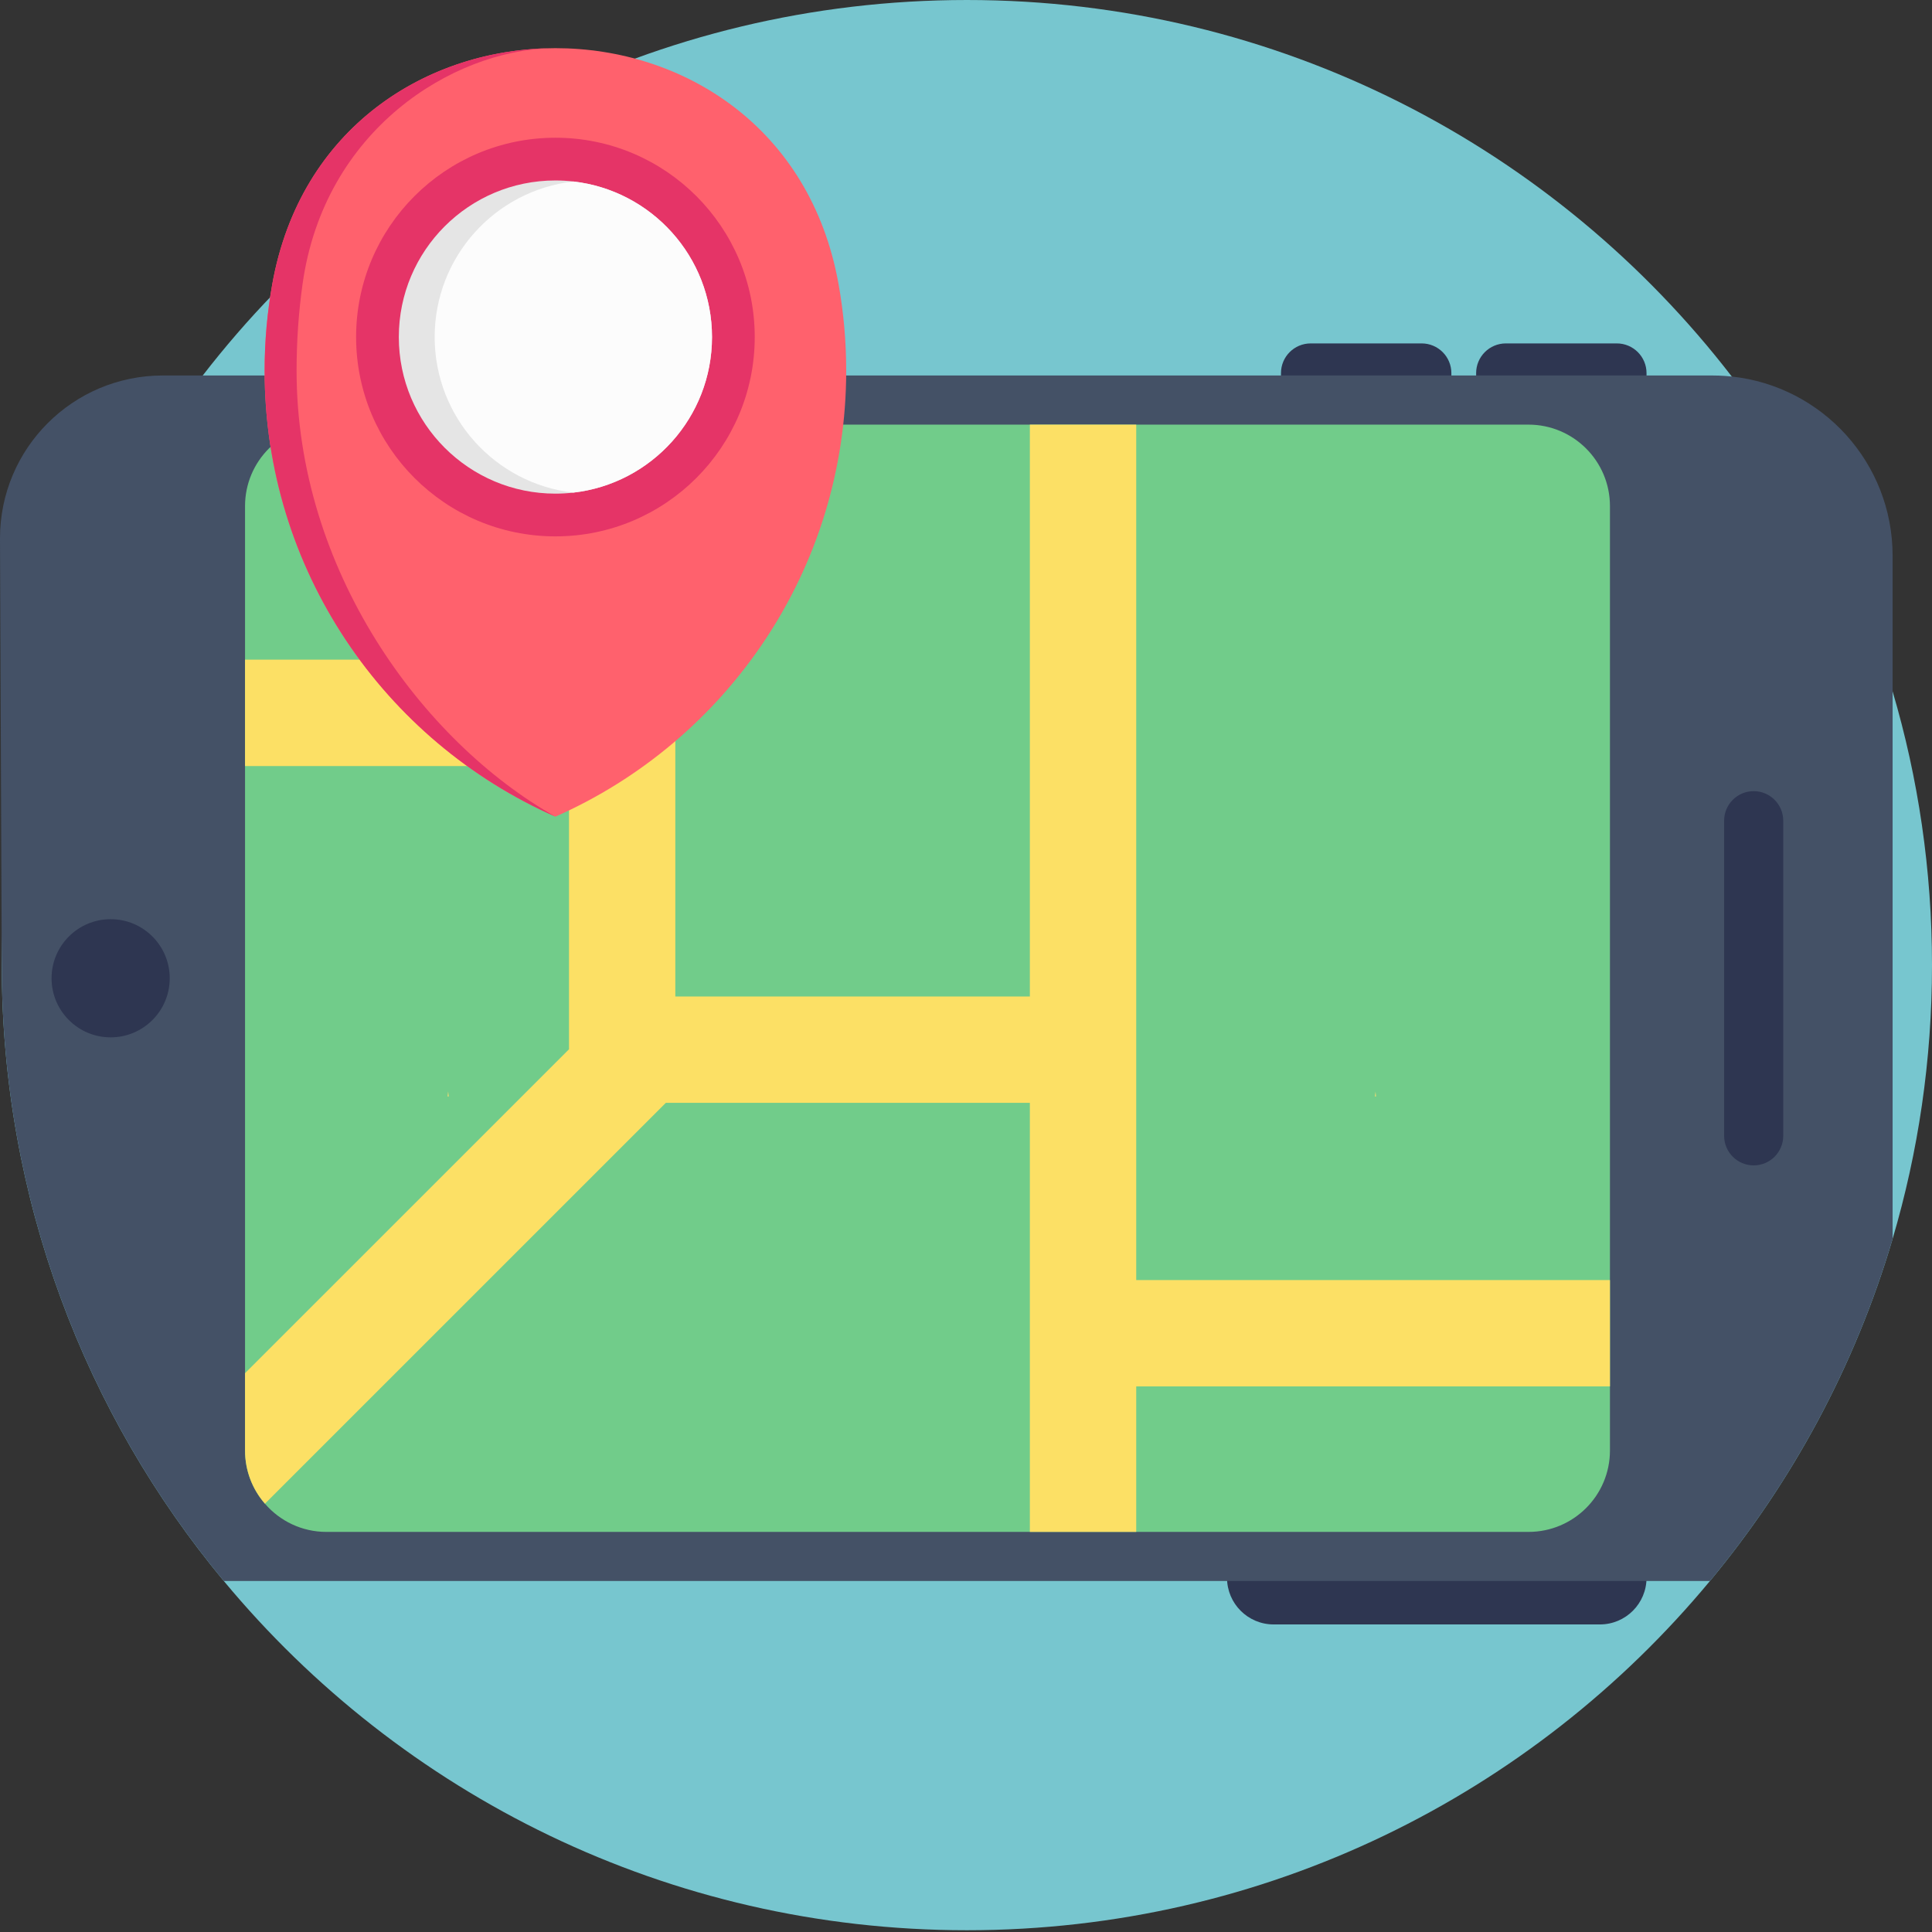 <svg height="512pt" viewBox="0 0 512 512" width="512pt" xmlns="http://www.w3.org/2000/svg"><rect x="0" y="0" width="512" height="512" fill="#333333" stroke="none"/><path d="m512 255.766c0 25.199-3.645 49.543-10.438 72.543-9.93 33.637-26.582 64.379-48.41 90.676-46.914 56.539-117.715 92.547-196.918 92.547s-150.004-36.008-196.918-92.547c-36.758-44.285-58.848-101.18-58.848-163.219 0-58.836 19.867-113.039 53.262-156.258 46.781-60.527 120.086-99.508 202.504-99.508 82.543 0 155.953 39.105 202.711 99.789 19 24.637 33.594 52.844 42.617 83.434 6.793 22.996 10.438 47.34 10.438 72.543zm0 0" fill="#77c6cf"/><g fill="#2e3651"><path d="m325.172 418.137v-17.398h111.176v17.398c0 6.82-5.531 12.355-12.355 12.355h-86.465c-6.824 0-12.355-5.531-12.355-12.355zm0 0"/><path d="m391.191 98.883v21.875h45.156v-21.875c0-4.348-3.527-7.875-7.875-7.875h-29.406c-4.352 0-7.875 3.527-7.875 7.875zm0 0"/><path d="m339.473 98.883v21.875h45.156v-21.875c0-4.348-3.527-7.875-7.875-7.875h-29.406c-4.352 0-7.875 3.527-7.875 7.875zm0 0"/></g><path d="m501.562 147.289v181.02c-9.93 33.637-26.582 64.379-48.41 90.676h-393.836c-36.758-44.285-58.848-101.18-58.848-163.219l-.469-113.102c0-23.832 19.312-43.156 43.145-43.156h410.637c.594 0 1.18.012 1.762.031 1.148.043 2.285.125 3.402.25 23.969 2.57 42.617 22.863 42.617 47.5zm0 0" fill="#445166"/><path d="m405.066 405.973h-318.539c-6.535 0-12.379-2.902-16.316-7.477-3.289-3.777-5.273-8.715-5.273-14.102v-250.277c0-11.922 9.668-21.586 21.59-21.586h318.539c11.922 0 21.586 9.664 21.586 21.586v250.277c0 11.922-9.664 21.578-21.586 21.578zm0 0" fill="#71cc8a"/><path d="m456.914 301.012v-83.516c0-4.324 3.504-7.832 7.828-7.832 4.324 0 7.832 3.508 7.832 7.832v83.516c0 4.324-3.508 7.828-7.832 7.828-4.324 0-7.828-3.504-7.828-7.828zm0 0" fill="#2e3651"/><path d="m44.98 259.25c0 8.648-7.008 15.66-15.656 15.66-8.648 0-15.66-7.012-15.66-15.66 0-8.645 7.012-15.656 15.66-15.656 8.648 0 15.656 7.012 15.656 15.656zm0 0" fill="#2e3651"/><path d="m272.922 292.266h-96.469l-75.688 75.676-30.555 30.555c-3.289-3.777-5.273-8.715-5.273-14.102v-20.484l23.344-23.34 62.512-62.504v-75.059h-85.855v-28.188h85.855v-62.289h28.176v151.547h93.953v-151.547h28.188v226.699h125.543v28.188h-125.543v38.555h-28.188zm0 0" fill="#fce065"/><path d="m364.527 289.301c.055.418.094.844.137 1.273h-.293c.055-.43.105-.844.156-1.273zm0 0" fill="#ffdc6d"/><path d="m118.766 289.258c.051.441.105.879.156 1.316h-.305c.055-.438.094-.875.148-1.316zm0 0" fill="#ffdc6d"/><path d="m222.234 75.332c-14.918-83.422-135.168-83.422-150.086 0-1.328 7.426-2.02 15.074-2.02 22.883 0 52.789 31.68 98.176 77.062 118.203 45.383-20.027 77.062-65.414 77.062-118.203 0-7.809-.691-15.457-2.02-22.883zm0 0" fill="#ff616d"/><path d="m147.191 216.418c-45.383-20.027-77.062-65.414-77.062-118.207 0-7.805.691-15.453 2.023-22.879 7.367-41.207 40.43-62.059 73.805-62.551-25.949.645-60.051 21.484-65.785 62.551-1.035 7.426-1.574 15.074-1.574 22.879-.004 52.793 33.188 98.18 68.594 118.207zm0 0" fill="#e53467"/><path d="m200.012 89.32c0 29.172-23.648 52.824-52.82 52.824s-52.82-23.652-52.82-52.824c0-29.172 23.648-52.82 52.82-52.82s52.82 23.648 52.82 52.82zm0 0" fill="#e53467"/><path d="m188.688 89.32c0 21.309-16.066 38.875-36.746 41.227-1.559.18-3.141.273-4.75.273-22.918 0-41.5-18.582-41.5-41.5 0-22.918 18.582-41.496 41.5-41.496 1.609 0 3.191.094 4.75.273 20.68 2.352 36.746 19.91 36.746 41.223zm0 0" fill="#e5e5e5"/><path d="m188.688 89.32c0 21.309-16.066 38.875-36.746 41.227-20.684-2.352-36.75-19.918-36.75-41.227 0-21.312 16.066-38.871 36.75-41.223 20.68 2.352 36.746 19.91 36.746 41.223zm0 0" fill="#fcfcfc"/></svg>